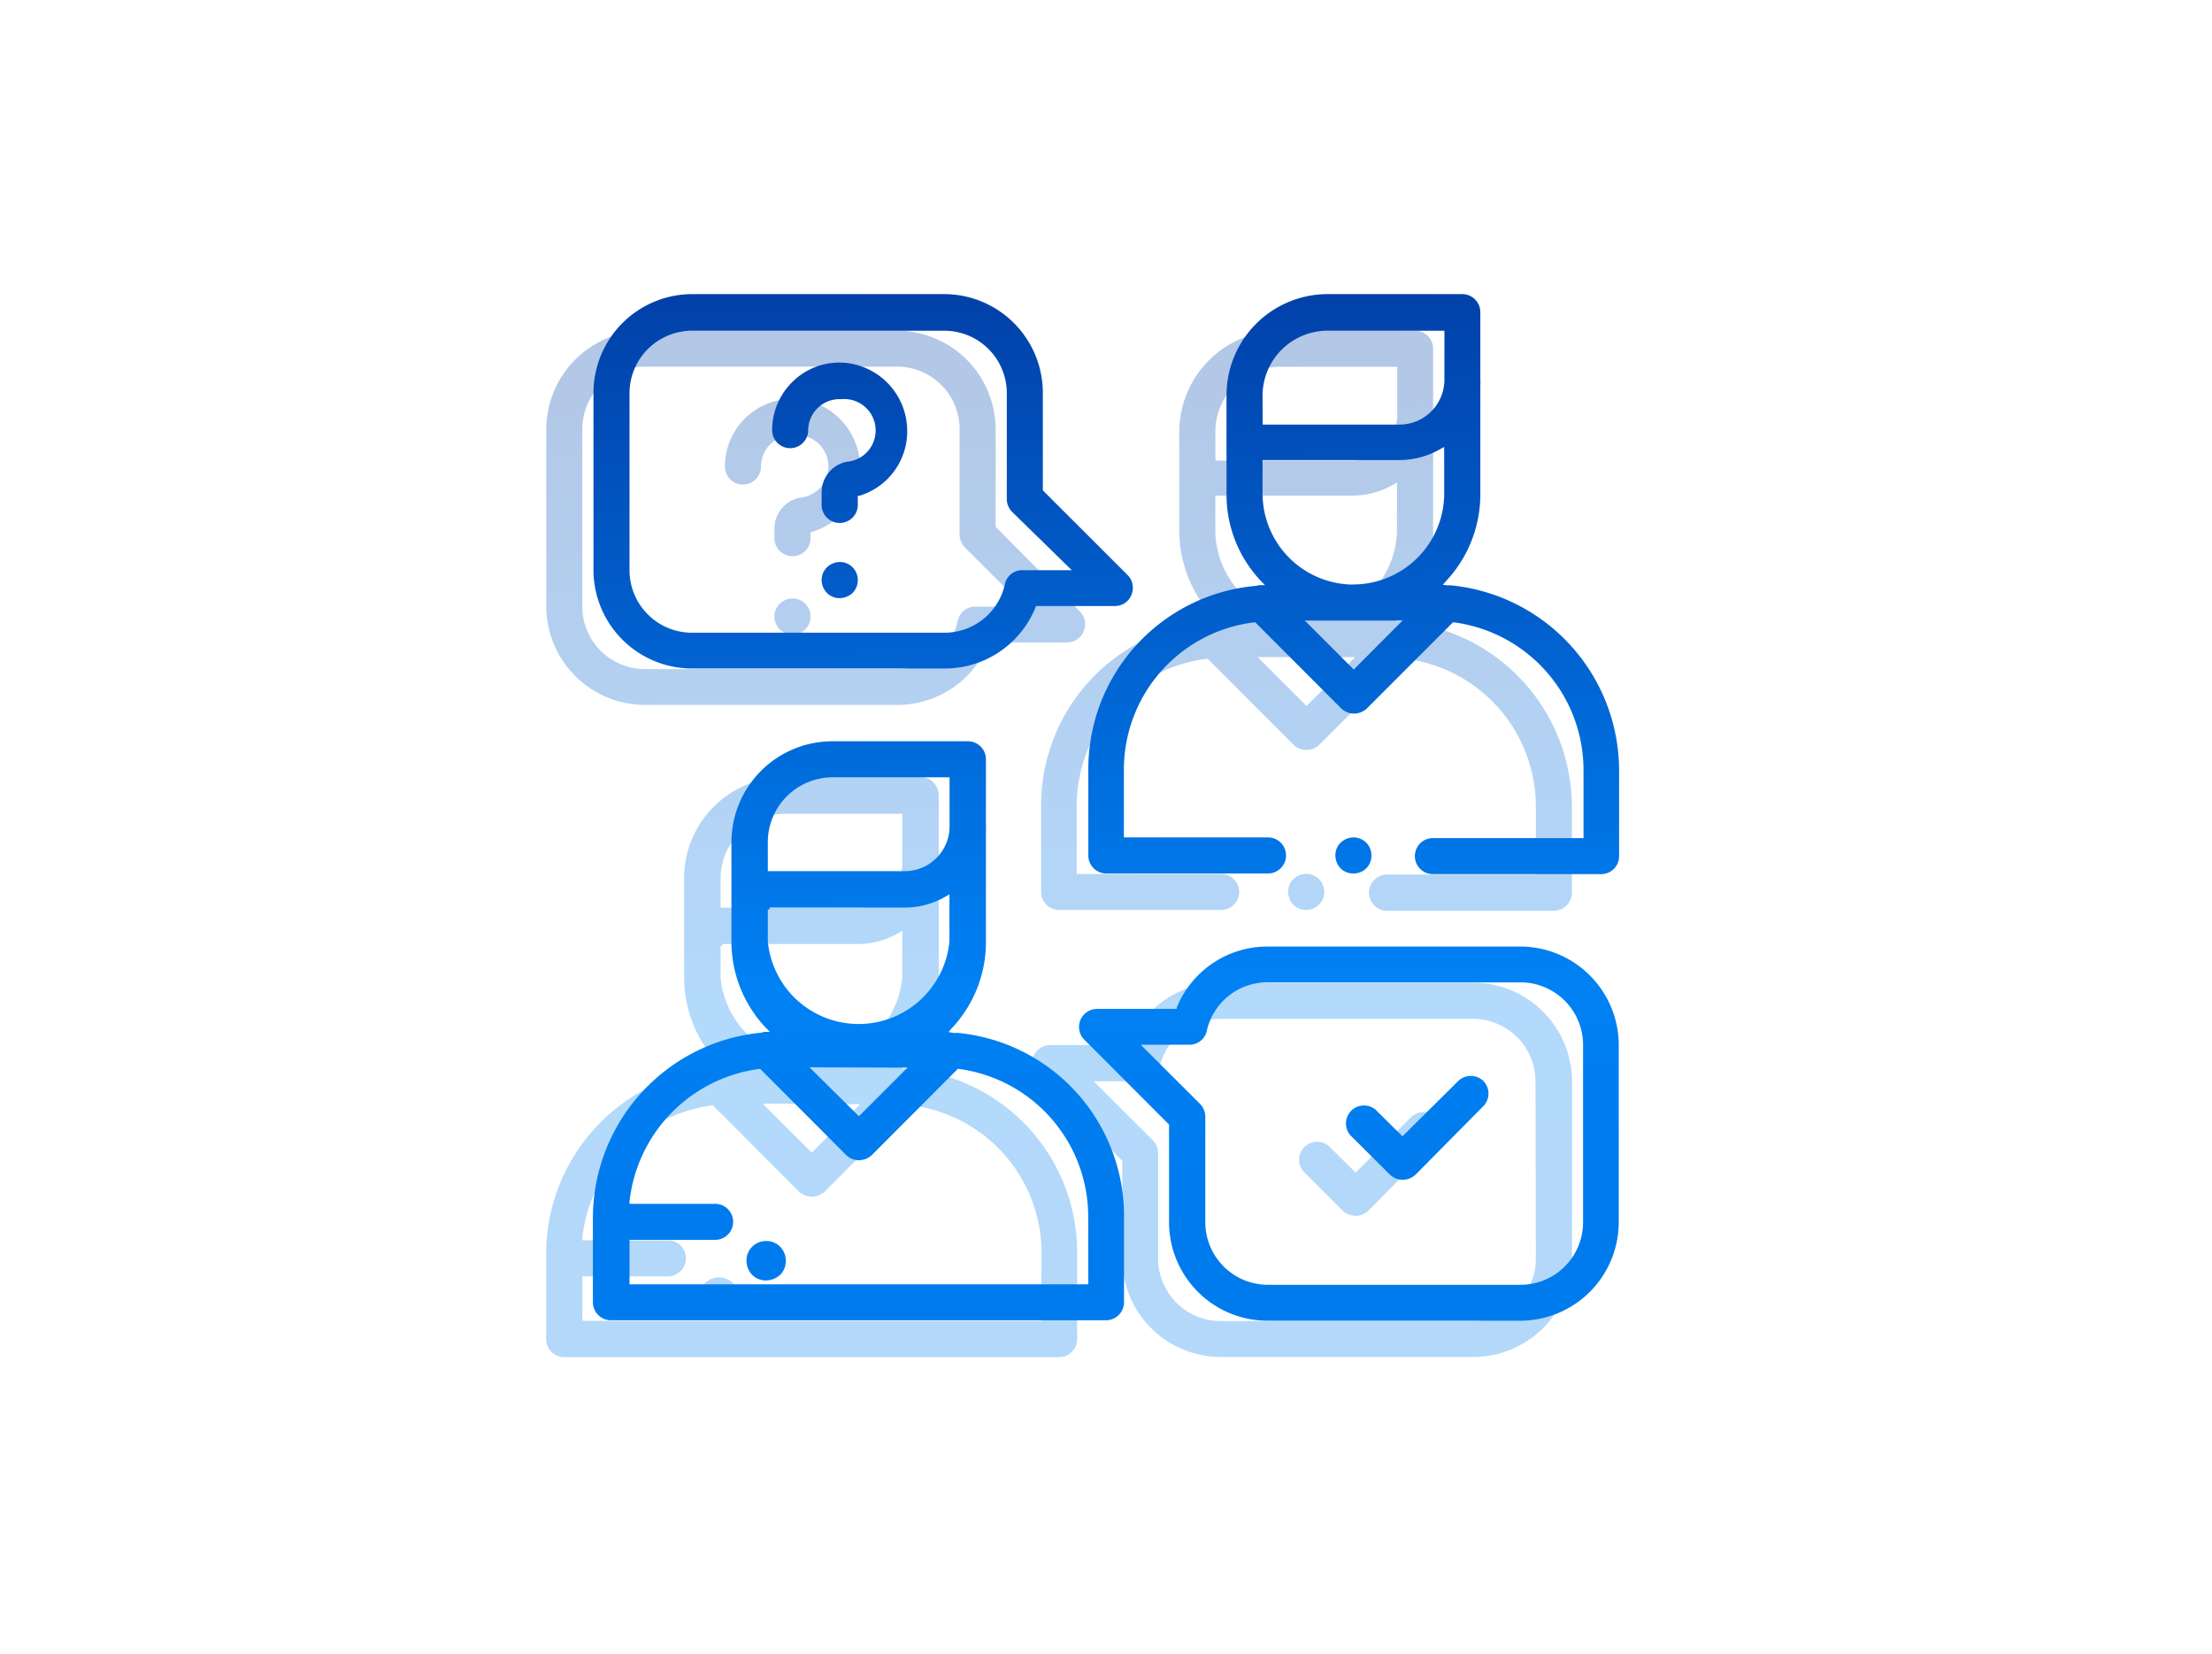 <svg xmlns="http://www.w3.org/2000/svg" xmlns:xlink="http://www.w3.org/1999/xlink" xmlns:v="https://vecta.io/nano" width="194" height="145"><defs><linearGradient id="A" x1="69.52" y1="-12.24" x2="72.04" y2="180.36" gradientUnits="userSpaceOnUse"><stop offset="0" stop-color="#021576"></stop><stop offset=".53" stop-color="#0081f4"></stop><stop offset=".62" stop-color="#007bed"></stop></linearGradient><linearGradient id="B" x1="113.44" y1="-12.81" x2="115.96" y2="179.79" xlink:href="#A"></linearGradient><linearGradient id="C" x1="113.37" y1="-12.81" x2="115.89" y2="179.79" xlink:href="#A"></linearGradient><linearGradient id="D" x1="70.7" y1="-12.25" x2="73.22" y2="180.35" xlink:href="#A"></linearGradient><linearGradient id="E" x1="112.79" y1="-12.8" x2="115.31" y2="179.8" xlink:href="#A"></linearGradient><linearGradient id="F" x1="118.66" y1="-12.88" x2="121.18" y2="179.72" xlink:href="#A"></linearGradient><linearGradient id="G" x1="68.81" y1="-12.23" x2="71.33" y2="180.37" xlink:href="#A"></linearGradient><linearGradient id="H" x1="68.64" y1="-12.22" x2="71.16" y2="180.38" xlink:href="#A"></linearGradient><linearGradient id="I" x1="61.41" y1="-12.13" x2="63.93" y2="180.47" xlink:href="#A"></linearGradient><linearGradient id="J" x1="73.66" y1="-15.43" x2="76.18" y2="177.17" xlink:href="#A"></linearGradient><linearGradient id="K" x1="117.58" y1="-16.01" x2="120.1" y2="176.59" xlink:href="#A"></linearGradient><linearGradient id="L" x1="117.51" y1="-16.01" x2="120.03" y2="176.59" xlink:href="#A"></linearGradient><linearGradient id="M" x1="74.84" y1="-15.45" x2="77.36" y2="177.15" xlink:href="#A"></linearGradient><linearGradient id="N" x1="116.93" y1="-16" x2="119.45" y2="176.6" xlink:href="#A"></linearGradient><linearGradient id="O" x1="122.8" y1="-16.07" x2="125.32" y2="176.53" xlink:href="#A"></linearGradient><linearGradient id="P" x1="72.95" y1="-15.42" x2="75.47" y2="177.18" xlink:href="#A"></linearGradient><linearGradient id="Q" x1="72.78" y1="-15.42" x2="75.3" y2="177.18" xlink:href="#A"></linearGradient><linearGradient id="R" x1="65.55" y1="-15.33" x2="68.07" y2="177.27" xlink:href="#A"></linearGradient></defs><g opacity=".3"><path d="M79.74 93.76h0a.61.61 0 0 1-.32-.06h-.36l.2-.26a11 11 0 0 0 3.07-7.67v-9.39a.67.67 0 0 0 0-.2v-.07a4 4 0 0 0 0-.49v-5.86a1.57 1.57 0 0 0-1.55-1.61H68.84A8.85 8.85 0 0 0 60 77v8.65a11.05 11.05 0 0 0 3.07 7.68l.3.3H63a1.86 1.86 0 0 0-.34.06 16.35 16.35 0 0 0-14.76 16.16v7.53a1.57 1.57 0 0 0 1.52 1.62h43.47a1.58 1.58 0 0 0 1.58-1.58h0v-7.53a16.12 16.12 0 0 0-14.73-16.13zM63.2 77.05a5.68 5.68 0 0 1 5.68-5.69h10.26v4.29a3.94 3.94 0 0 1-3.94 3.94h-12zm0 8.63v-2.74h.16v-.16H75.2a7.15 7.15 0 0 0 3.66-1l.27-.16v4.12a8 8 0 0 1-15.93 0zm12.25 11.14l-4.26 4.25-4.29-4.29zm15.86 19H51.07v-3.9h7.51a1.58 1.58 0 0 0 0-3.16h-7.51v-.21a13.18 13.18 0 0 1 11.37-11.62h.09l7.54 7.55a1.59 1.59 0 0 0 1.13.45 1.7 1.7 0 0 0 1.13-.45l7.54-7.55H80a13.07 13.07 0 0 1 11.35 12.92z" fill="url(#A)"></path><path d="M123.14 54.53h0a1.91 1.91 0 0 0-.33-.06h-.41l.22-.26a11.14 11.14 0 0 0 3.07-7.68v-9.32a.74.74 0 0 0 0-.21v-.06a4 4 0 0 0 0-.49v-5.88a1.58 1.58 0 0 0-1.58-1.57h-11.83a8.87 8.87 0 0 0-8.85 8.86v8.64a11.05 11.05 0 0 0 3.07 7.68l.3.3h-.43a1.28 1.28 0 0 0-.34.07 16.12 16.12 0 0 0-14.72 16.14v7.52a1.58 1.58 0 0 0 1.58 1.58h14.21a1.58 1.58 0 1 0 0-3.16H94.43v-5.94a13 13 0 0 1 11.39-12.92h.09l.06.06 7.48 7.48a1.63 1.63 0 0 0 2.25 0l7.55-7.54h.06a13.07 13.07 0 0 1 11.39 12.92v6h-13.17a1.59 1.59 0 0 0 0 3.17h14.75a1.58 1.58 0 0 0 1.58-1.57v-7.6a16.33 16.33 0 0 0-14.72-16.16zm-16.55-16.68a5.7 5.7 0 0 1 5.69-5.69h10.26v4.29a4 4 0 0 1-3.94 3.94h-12zm8 24.06l-4.29-4.29h8.56zm0-7.45a8 8 0 0 1-8-8v-3h12a7.15 7.15 0 0 0 3.66-1l.27-.16v4.31a8 8 0 0 1-8 7.76z" fill="url(#B)"></path><path d="M115.68 77.08a1.56 1.56 0 0 0-1.12-.45 1.64 1.64 0 0 0-1.13.46 1.52 1.52 0 0 0-.45 1.12 1.61 1.61 0 0 0 .45 1.12 1.56 1.56 0 0 0 1.13.46 1.62 1.62 0 0 0 1.12-.46 1.57 1.57 0 0 0 .46-1.12 1.61 1.61 0 0 0-.46-1.13z" fill="url(#C)"></path><path d="M87.32 46.2v-8.57A8.66 8.66 0 0 0 78.68 29H56.56a8.66 8.66 0 0 0-8.65 8.64v15.54a8.66 8.66 0 0 0 8.65 8.63h22.12a8.61 8.61 0 0 0 8-5.36v-.12h6.92a1.55 1.55 0 0 0 1.45-1 1.59 1.59 0 0 0-.35-1.72zm-1.94 7A1.56 1.56 0 0 0 84 54.43a5.43 5.43 0 0 1-5.33 4.24H56.56a5.49 5.49 0 0 1-5.49-5.49V37.63a5.48 5.48 0 0 1 5.49-5.48h22.12a5.48 5.48 0 0 1 5.48 5.48h0v9.23a1.65 1.65 0 0 0 .46 1.14l5.19 5.19z" fill="url(#D)"></path><path d="M129.22 86.17h-22.16a8.61 8.61 0 0 0-8 5.36v.11h-7A1.58 1.58 0 0 0 91 94.35l7.43 7.44v8.56a8.64 8.64 0 0 0 8.64 8.64h22.16a8.65 8.65 0 0 0 8.64-8.64V94.8a8.67 8.67 0 0 0-8.65-8.63zm5.48 24.18a5.48 5.48 0 0 1-5.48 5.49h-22.16a5.49 5.49 0 0 1-5.49-5.49v-9.23a1.64 1.64 0 0 0-.46-1.13l-5.2-5.18h4.26a1.57 1.57 0 0 0 1.53-1.23 5.43 5.43 0 0 1 5.3-4.24h22.18a5.49 5.49 0 0 1 5.49 5.49z" fill="url(#E)"></path><path d="M123.72 98l-4.83 4.82-2.33-2.31a1.58 1.58 0 0 0-2.23 2.23l3.43 3.42a1.63 1.63 0 0 0 2.25 0l5.94-6A1.56 1.56 0 0 0 126 98h0a1.59 1.59 0 0 0-2.28 0z" fill="url(#F)"></path><path d="M69.93,35a5.87,5.87,0,0,0-4.47,1.57,5.93,5.93,0,0,0-1.88,4.34,1.58,1.58,0,1,0,3.16,0h0a2.75,2.75,0,0,1,2.75-2.75h.21a2.75,2.75,0,0,1,.41,5.49,2.75,2.75,0,0,0-2.19,2.75v.91a1.59,1.59,0,0,0,3.17,0h0v-.67h.12a5.89,5.89,0,0,0,4.2-6.09A6,6,0,0,0,69.93,35Z" fill="url(#G)"></path><path d="M70.63 52.94a1.58 1.58 0 0 0-1.13-.46 1.63 1.63 0 0 0-1.12.47 1.53 1.53 0 0 0-.46 1.11 1.67 1.67 0 0 0 .47 1.14 1.53 1.53 0 0 0 1.11.44 1.63 1.63 0 0 0 1.13-.45 1.61 1.61 0 0 0 0-2.25z" fill="url(#H)"></path><path d="M64.28 112.51a1.77 1.77 0 0 0-1.23-.5 1.82 1.82 0 0 0-1.23.51 1.71 1.71 0 0 0-.49 1.22 1.79 1.79 0 0 0 .5 1.24 1.67 1.67 0 0 0 1.22.49 1.81 1.81 0 0 0 1.24-.5 1.71 1.71 0 0 0 .49-1.23 1.77 1.77 0 0 0-.5-1.23z" fill="url(#I)"></path></g><path d="M83.88 90.56h0a.72.72 0 0 1-.32 0l-.36-.06.2-.26a11 11 0 0 0 3.07-7.67v-9.39a.67.67 0 0 0 0-.2v-.06a4.17 4.17 0 0 0 0-.5v-5.86A1.58 1.58 0 0 0 84.92 65H73a8.86 8.86 0 0 0-8.85 8.85v8.66a11 11 0 0 0 3.07 7.67l.3.3h-.4a1.28 1.28 0 0 0-.34.07A16.34 16.34 0 0 0 52 106.65v7.54a1.58 1.58 0 0 0 1.56 1.58H97a1.58 1.58 0 0 0 1.58-1.58h0v-7.54a16.12 16.12 0 0 0-14.7-16.09zM67.34 73.85A5.69 5.69 0 0 1 73 68.16h10.28v4.29a3.93 3.93 0 0 1-3.94 3.94h-12zm0 8.63v-2.74h.16v-.16h11.84a7.15 7.15 0 0 0 3.66-1l.27-.16v4.12a8 8 0 0 1-15.93 0zm12.25 11.14l-4.26 4.26L71 93.59zm15.86 19H55.21v-3.9h7.51a1.58 1.58 0 0 0 0-3.16h-7.51v-.2a13.19 13.19 0 0 1 11.37-11.63h.09l7.54 7.55a1.6 1.6 0 0 0 1.13.46 1.71 1.71 0 0 0 1.13-.46L84 93.73h.09a13.08 13.08 0 0 1 11.35 12.93z" fill="url(#J)"></path><path d="M127.28 51.33h0a1.88 1.88 0 0 0-.33 0l-.41-.05.22-.26a11.12 11.12 0 0 0 3.07-7.68V34a.67.67 0 0 0 0-.2v-.07a4 4 0 0 0 0-.49v-5.86a1.59 1.59 0 0 0-1.58-1.59h-11.83a8.87 8.87 0 0 0-8.85 8.86v8.64a11 11 0 0 0 3.07 7.71l.3.31h-.43a1.86 1.86 0 0 0-.34.06 16.12 16.12 0 0 0-14.72 16.12V75A1.57 1.57 0 0 0 97 76.59h14.21a1.58 1.58 0 0 0 0-3.16H98.57v-5.94A13 13 0 0 1 110 54.57h.09l.06.06 7.48 7.49a1.63 1.63 0 0 0 2.25 0l7.55-7.55h.06a13.07 13.07 0 0 1 11.39 12.92v6h-13.21a1.58 1.58 0 1 0 0 3.16h14.75a1.57 1.57 0 0 0 1.58-1.6v-7.56a16.34 16.34 0 0 0-14.72-16.16zm-16.55-16.68a5.7 5.7 0 0 1 5.69-5.65h10.26v4.29a3.94 3.94 0 0 1-3.94 3.94h-12zm8 24.06l-4.29-4.29H123zm0-7.45a8 8 0 0 1-8-8v-2.92h12a7.26 7.26 0 0 0 3.66-1l.27-.15v4.3a8 8 0 0 1-8 7.76z" fill="url(#K)"></path><path d="M119.82 73.89a1.57 1.57 0 0 0-1.12-.46 1.65 1.65 0 0 0-1.13.47 1.49 1.49 0 0 0-.45 1.11 1.65 1.65 0 0 0 .45 1.13 1.55 1.55 0 0 0 1.13.45 1.55 1.55 0 0 0 1.58-1.59 1.57 1.57 0 0 0-.46-1.11z" fill="url(#L)"></path><path d="M91.46,43V34.44a8.66,8.66,0,0,0-8.64-8.65H60.7a8.67,8.67,0,0,0-8.65,8.65V50a8.65,8.65,0,0,0,8.65,8.62H82.82a8.58,8.58,0,0,0,8-5.36l.05-.12h6.92a1.54,1.54,0,0,0,1.45-1,1.59,1.59,0,0,0-.35-1.72Zm-1.94,7a1.55,1.55,0,0,0-1.39,1.24,5.42,5.42,0,0,1-5.33,4.24H60.7A5.48,5.48,0,0,1,55.21,50V34.44A5.49,5.49,0,0,1,60.7,29H82.82a5.48,5.48,0,0,1,5.48,5.49h0v9.23a1.62,1.62,0,0,0,.46,1.16L94,50Z" fill="url(#M)"></path><path d="M133.36 83H111.2a8.58 8.58 0 0 0-8 5.36v.11h-7a1.58 1.58 0 0 0-1.1 2.7l7.43 7.44v8.56a8.64 8.64 0 0 0 8.64 8.64h22.16a8.65 8.65 0 0 0 8.64-8.64V91.6a8.65 8.65 0 0 0-8.61-8.6zm5.48 24.17a5.48 5.48 0 0 1-5.48 5.49H111.2a5.49 5.49 0 0 1-5.49-5.49v-9.25a1.62 1.62 0 0 0-.46-1.12l-5.2-5.19h4.26a1.55 1.55 0 0 0 1.53-1.22 5.43 5.43 0 0 1 5.33-4.25h22.18a5.49 5.49 0 0 1 5.49 5.49z" fill="url(#N)"></path><path d="M127.86 94.82L123 99.64l-2.33-2.31a1.58 1.58 0 0 0-2.23 2.23l3.46 3.44a1.63 1.63 0 0 0 2.25 0l5.94-6a1.58 1.58 0 0 0 0-2.22h0a1.59 1.59 0 0 0-2.23.04z" fill="url(#O)"></path><path d="M74.07 31.81a5.84 5.84 0 0 0-4.47 1.58 5.92 5.92 0 0 0-1.88 4.33 1.58 1.58 0 1 0 3.16 0h0A2.75 2.75 0 0 1 73.63 35h.21a2.75 2.75 0 1 1 .41 5.49 2.74 2.74 0 0 0-2.19 2.74v.91a1.59 1.59 0 1 0 3.17 0h0v-.66h.12a5.9 5.9 0 0 0 4.2-6.09 6 6 0 0 0-5.48-5.58z" fill="url(#P)"></path><path d="M74.77 49.74a1.58 1.58 0 0 0-1.13-.46 1.67 1.67 0 0 0-1.12.47 1.56 1.56 0 0 0-.46 1.12 1.67 1.67 0 0 0 .47 1.13 1.54 1.54 0 0 0 1.11.45 1.69 1.69 0 0 0 1.13-.45 1.61 1.61 0 0 0 0-2.26z" fill="url(#Q)"></path><path d="M68.42 109.32a1.68 1.68 0 0 0-1.23-.5 1.73 1.73 0 0 0-1.23.51 1.67 1.67 0 0 0-.49 1.22 1.81 1.81 0 0 0 .5 1.24 1.72 1.72 0 0 0 1.22.49 1.9 1.9 0 0 0 1.24-.5 1.73 1.73 0 0 0 .49-1.23 1.77 1.77 0 0 0-.5-1.23z" fill="url(#R)"></path></svg>